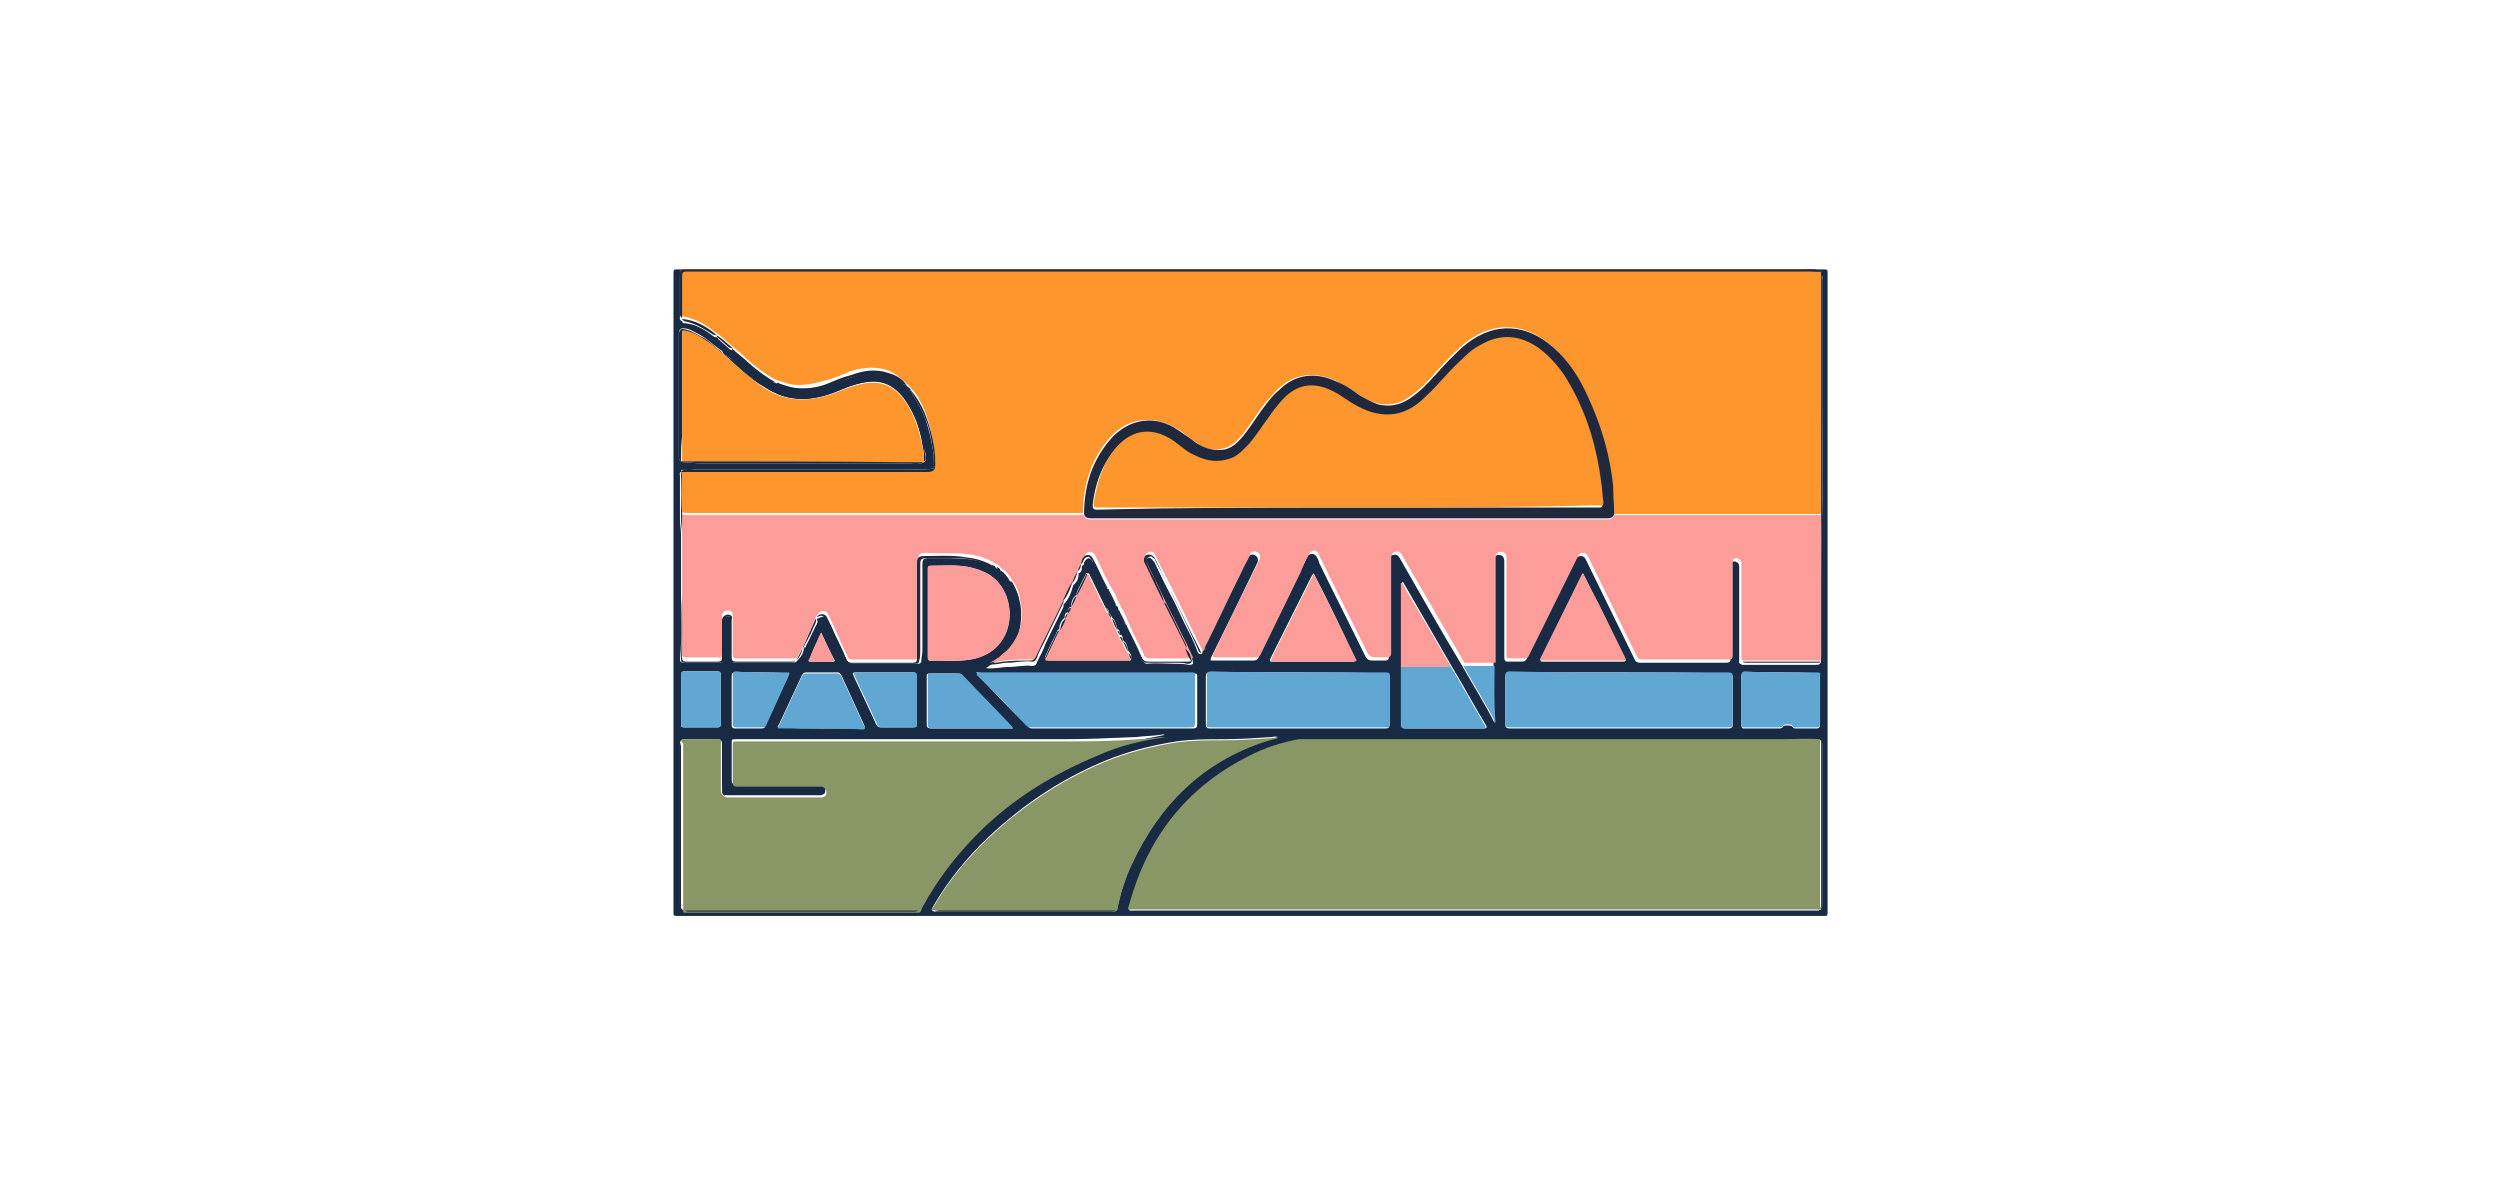 <?xml version="1.0" encoding="utf-8"?>
<!-- Generator: Adobe Illustrator 24.0.2, SVG Export Plug-In . SVG Version: 6.00 Build 0)  -->
<svg version="1.1" xmlns="http://www.w3.org/2000/svg" xmlns:xlink="http://www.w3.org/1999/xlink" x="0px" y="0px"
	 viewBox="0 0 232 110" style="enable-background:new 0 0 232 110;" xml:space="preserve">
<style type="text/css">
	.st0{display:none;}
	.st1{fill:#101820;}
	.st2{fill:#F18A00;}
	.st3{fill-rule:evenodd;clip-rule:evenodd;fill:#ED7426;}
	.st4{fill:#58595F;}
	.st5{fill:#7E731D;}
	.st6{fill:#EA5E92;}
	.st7{fill:#386FB4;}
	.st8{fill:#2AA737;}
	.st9{fill:#270089;}
	.st10{fill:#239432;}
	.st11{fill:#F96629;}
	.st12{fill:none;}
	.st13{fill:#192A44;}
	.st14{fill:#FE962E;}
	.st15{fill:#FC9D9A;}
	.st16{fill:#899767;}
	.st17{fill:#61A7D3;}
	.st18{fill:#1F283D;}
	.st19{fill:#7793C9;}
	.st20{fill:#FFFFFF;}
	.st21{fill:#FFBC00;}
	.st22{fill:#FF0000;}
	.st23{fill:#8CC63F;}
	.st24{fill:#004E75;}
	.st25{fill:#3C94CE;}
	.st26{fill:url(#SVGID_1_);}
	.st27{fill:url(#SVGID_2_);}
	.st28{fill:url(#SVGID_3_);}
	.st29{fill:url(#SVGID_4_);}
	.st30{fill:url(#SVGID_5_);}
	.st31{fill:#C69C6D;}
	.st32{fill:#234141;}
	.st33{fill:#C1AB71;}
	.st34{fill:#56524F;}
	.st35{fill:#6E6D6D;}
	.st36{fill:#53C0E9;}
	.st37{fill:#E5017D;}
	.st38{fill:#FEEA53;}
	.st39{fill:#61B34C;}
	.st40{fill:#8460A6;}
	.st41{fill:#BDB700;}
	.st42{fill:#0077A4;}
	.st43{fill:#42495C;}
	.st44{fill:#C9AA7D;}
	.st45{fill:#201F20;}
	.st46{fill:#4E7F7F;}
	.st47{fill:#A2C00E;}
	.st48{fill:#583E59;}
	.st49{fill:#A2C00E;stroke:#A2C00E;stroke-width:0.288;stroke-miterlimit:22.199;}
	.st50{fill:#A2C00E;stroke:#A2C00E;stroke-width:0.308;stroke-miterlimit:22.199;}
	.st51{fill:#5AB7C6;}
	.st52{fill:#F5B63E;}
	.st53{fill:#9B999E;}
	.st54{fill:#610C15;}
	.st55{clip-path:url(#SVGID_7_);}
	.st56{fill:#A12C38;}
	.st57{fill:#F02F47;}
	.st58{display:none;fill:#F9D4A8;}
	.st59{display:none;fill:#EB802D;}
	.st60{display:none;fill:#E66113;}
	.st61{opacity:0.26;fill:#D14E26;}
	.st62{fill:#FF686E;}
	.st63{display:none;fill:#C72633;}
	.st64{display:inline;fill:#005F48;}
	.st65{display:inline;fill:#004633;}
	.st66{display:inline;fill:#FBEBEC;}
	.st67{display:inline;fill:#FDF7F2;}
	.st68{display:inline;fill:#550C06;}
	.st69{display:inline;opacity:0.4;fill:#532910;}
	.st70{display:inline;}
	.st71{fill:#EBC6B2;}
	.st72{fill:#B89889;}
	.st73{opacity:0.32;fill:#66473B;}
	.st74{fill:#A1877E;}
	.st75{fill:#005F48;}
	.st76{fill:#FDF7F2;}
	.st77{display:inline;fill:#9B999E;}
	.st78{display:inline;fill:#AFAEB4;}
	.st79{display:inline;fill:#727276;}
	.st80{display:inline;fill:#88868B;}
	.st81{display:none;fill:#E24334;}
	.st82{fill:#A4C766;}
	.st83{fill:#965C2D;}
	.st84{fill:#5AA12A;}
	.st85{fill:#6AAF26;}
	.st86{fill:#7AB428;}
	.st87{fill:#4A8A2C;}
	.st88{fill:#1F140F;}
	.st89{fill:#124494;stroke:#FFFFFF;stroke-width:0.479;stroke-miterlimit:10;}
	.st90{fill:#00358D;stroke:#FFFFFF;stroke-width:0.479;stroke-miterlimit:10;}
	.st91{fill:#001880;stroke:#FFFFFF;stroke-width:0.192;stroke-miterlimit:10;}
	.st92{fill:#1E6845;}
	.st93{fill:#FEFEFD;}
	.st94{fill:#C59F4E;}
	.st95{fill:#48B14A;}
	.st96{fill:#3763AA;}
</style>
<g id="Capa_1" class="st0">
</g>
<g id="Capa_3">
</g>
<g id="Capa_2">
	<g>
		<g>
			<path class="st13" d="M116,25c17.8,0,35.5,0,53.3,0c0.3,0,0.3,0.1,0.3,0.3c0,19.8,0,39.6,0,59.4c0,0.3-0.1,0.3-0.3,0.3
				c-35.5,0-71,0-106.5,0c-0.3,0-0.3-0.1-0.3-0.3c0-19.8,0-39.6,0-59.4c0-0.3,0.1-0.3,0.3-0.3C80.5,25,98.2,25,116,25z M84.1,35.7
				L84.1,35.7C84.1,35.7,84.1,35.8,84.1,35.7L84.1,35.7c0.1,0.4,0.3,0.5,0.5,0.6l0,0c0,0.2,0.1,0.3,0.2,0.5c0.4,0.6,0.7,1.2,1,1.9
				c0.4,1,0.6,2.1,0.8,3.2c0.1,0.5,0,0.9,0.1,1.4c0,0.1,0,0.2-0.1,0.2c-0.2-0.1-0.4,0.2-0.6,0.1c-0.6-0.1-1.1,0-1.6,0
				c-6.4,0-12.8,0-19.2,0c-0.2,0-0.4,0-0.7,0c-0.4,0-0.9-0.1-1.3,0.2c0,0,0,0,0,0c-0.2,0.1-0.1,0.2-0.1,0.4c0,0.7,0,1.4,0,2.1
				c0,0.6,0,1.3,0,1.9c0,0.5,0.1,0.9,0.1,1.4c0,1.9,0,3.8,0,5.7c0,2,0.1,3.9-0.1,5.9c0,0.2,0.1,0.3,0.3,0.3c0.3,0,0.5,0,0.8,0
				c0.8,0,1.7,0,2.5,0c0.2,0,0.4,0,0.4-0.2c0-0.2,0-0.5,0-0.7c0-1,0-2,0-3c0-0.3,0.1-0.4,0.4-0.4c0.1,0,0.2,0,0.3,0c0,0,0,0,0,0
				c-0.1,0-0.1,0.1-0.1,0.2c0.1,1,0,1.9,0.1,2.9c0,0.2,0,0.5,0,0.7c0.1,0.5,0.1,0.5,0.6,0.5c1.7,0,3.4,0,5.1,0c0.1,0,0.3,0,0.4-0.1
				c0,0,0,0,0.1-0.1c0.3-0.3,0.6-0.7,0.6-1.2l0,0c0.2,0,0.2-0.1,0.2-0.2c0.3-0.5,0.5-1,0.8-1.6c0.1-0.3,0.4-0.5,0.2-0.8
				c0,0,0-0.1,0.1-0.1c0.6-0.3,0.7-0.2,1,0.3c0.2,0.3,0.3,0.7,0.5,1.1c0.4,0.7,0.8,1.5,1.1,2.3c0.1,0.3,0.3,0.5,0.7,0.5c2,0,4,0,6,0
				c0.2,0,0.3-0.1,0.3-0.3c0-0.3,0.1-0.6,0.1-0.9c0-2.7,0-5.4,0-8c0-0.5,0.1-0.6,0.6-0.6c0.6,0,1.3,0,1.9,0c1.3,0,2.6,0.1,3.8,0.6
				c0.1,0.1,0.3,0.1,0.4,0.1l0,0c0.1,0.3,0.3,0.3,0.5,0.3l0,0c0,0.2,0.2,0.3,0.3,0.3l0,0c0.2,0.4,0.5,0.8,0.9,1l0,0
				c0,0.2,0.1,0.4,0.2,0.6c0.2,0.3,0.3,0.6,0.4,1c0.2,0.7,0.2,1.5,0.1,2.3c-0.1,0.7-0.3,1.5-0.8,2.1c-0.2,0.3-0.6,0.6-0.7,0.9l0,0
				c-0.6,0.2-1.1,0.6-1.7,1c0.7,0.1,1.4-0.1,2-0.1c0.8,0,1.5-0.2,2.3-0.1c0.2,0,0.4-0.1,0.4-0.3c0.3-0.6,0.6-1.1,0.8-1.7
				c0.5-1.1,1.1-2.2,1.6-3.3c0.1-0.1,0.1-0.3,0.1-0.4l0,0c0.5-0.5,0.7-1.1,0.9-1.8l0,0c0.4-0.3,0.5-0.7,0.5-1.1l0,0
				c0.3-0.1,0.3-0.4,0.3-0.7l0,0c0.2,0,0.2-0.2,0.2-0.3c0.1-0.2,0.2-0.3,0.4-0.4c0.2,0,0.3,0.2,0.4,0.3c0,0,0,0.1,0.1,0.1
				c0.4,0.7,0.7,1.4,1.1,2.2c0.1,0.1,0.1,0.3,0.3,0.3l0,0c0,0.5,0.3,0.8,0.5,1.2c0.1,0.2,0.1,0.3,0.3,0.4l0,0c0,0.2,0,0.3,0.2,0.4
				l0,0c0.1,0.6,0.3,1,0.7,1.4l0,0c0,0.1,0,0.2,0.1,0.3c0.4,0.9,0.8,1.7,1.2,2.6c0.1,0.2,0.2,0.3,0.2,0.4c0.1,0.1,0.2,0.2,0.3,0.2
				c0.9-0.1,1.8,0,2.7,0c0.4,0,0.8,0,1.2,0.1c0.2,0,0.5,0,0.4-0.3c-0.1-0.4-0.2-0.8-0.6-1.1l0,0c0-0.2,0-0.3-0.1-0.5
				c-0.5-1-1-2.1-1.5-3.1c-0.1-0.2-0.1-0.6-0.5-0.7l0,0c-0.1-0.8-0.6-1.4-0.9-2.1c-0.2-0.5-0.5-1.1-0.8-1.6c-0.1-0.2,0-0.4,0.2-0.5
				c0.2-0.1,0.3,0,0.4,0.1c0.1,0.1,0.1,0.2,0.2,0.2c0.6,1.3,1.2,2.5,1.9,3.8c0.3,0.6,0.6,1.3,0.9,1.9c0.4,0.8,0.9,1.7,1.2,2.6
				c0.1,0.2,0.1,0.3,0.3,0.3c0.2,0,0.2-0.2,0.2-0.3c1.2-2.4,2.3-4.8,3.5-7.2c0.2-0.5,0.4-0.9,0.7-1.4c0.1-0.3,0.4-0.4,0.6-0.3
				c0.3,0.1,0.4,0.4,0.3,0.7c0,0.1-0.1,0.1-0.1,0.2c-1.4,2.9-2.8,5.8-4.2,8.6c-0.1,0.3-0.1,0.3,0.2,0.3c1.2,0,2.5,0,3.7,0
				c0.3,0,0.4-0.1,0.5-0.3c1.2-2.5,2.5-5.1,3.7-7.6c0.3-0.6,0.5-1.1,0.8-1.7c0.2-0.4,0.7-0.4,0.9,0c0.1,0.2,0.2,0.3,0.2,0.5
				c1.4,2.9,2.9,5.8,4.3,8.7c0.2,0.3,0.3,0.4,0.7,0.4c0.4,0,0.7,0,1.1,0c0.3,0,0.4-0.1,0.4-0.4c0-2.9,0-5.9,0-8.8
				c0-0.3,0.1-0.6,0.4-0.6c0.3-0.1,0.5,0.1,0.6,0.3c1.9,3.3,3.8,6.7,5.8,10c1,1.8,2.1,3.5,3,5.3c-0.1-1.8,0-3.6-0.1-5.3
				c0-2.2,0-4.4,0-6.5c0-1.1,0-2.1,0-3.2c0-0.4,0.2-0.6,0.5-0.6c0.3,0,0.5,0.2,0.5,0.6c0,0.1,0,0.2,0,0.2c0,2.9,0,5.8,0,8.7
				c0,0.3,0.1,0.4,0.3,0.4c0.4,0,0.8,0,1.3,0c0.3,0,0.4-0.1,0.5-0.3c1.5-3,3-6.1,4.5-9.1c0.1-0.2,0.2-0.4,0.5-0.4
				c0.3,0,0.4,0.2,0.5,0.4c1.5,3.1,3,6.1,4.5,9.2c0.1,0.2,0.2,0.3,0.5,0.3c2.7,0,5.3,0,8,0c0.3,0,0.4-0.1,0.4-0.4c0-2.8,0-5.5,0-8.3
				c0-0.1,0-0.3,0-0.4c0.1-0.3,0.4-0.4,0.6-0.2c0.2,0.1,0.2,0.3,0.2,0.5c0,2.8,0,5.7,0,8.5c0,0.1-0.1,0.3,0.1,0.4
				c0.1,0.1,0.2,0.1,0.4,0.1c2.2,0,4.4,0,6.6,0c0.1,0,0.3,0,0.4-0.1c0,0,0,0,0,0c0.1-0.1,0.1-0.3,0.1-0.4c0-4.7,0-9.4,0.1-14
				c0.1-3.2,0-6.3,0-9.5c0-3.9,0-7.8,0-11.7c0-0.2,0.1-0.4-0.1-0.5c0,0,0,0,0,0c-0.1-0.2-0.4-0.2-0.6-0.2c-34.9,0-69.8,0-104.7,0
				c-0.6,0-0.6,0-0.6,0.6c0,0.1,0,0.2,0,0.3c0,1.1,0,2.1,0,3.2c0,0.1-0.1,0.3,0.2,0.4l0,0c0,0.2,0.2,0.2,0.3,0.2
				c1,0.1,1.8,0.6,2.6,1.2c0.1,0.1,0.2,0.1,0.4,0.1l0,0c0,0.1,0,0.2,0.1,0.2c0.3,0.3,0.7,0.6,1,0.9c0.1,0.1,0.2,0.1,0.4,0.1l0,0
				c0,0.2,0.1,0.3,0.2,0.3c1,0.8,1.9,1.7,3,2.4c0.3,0.2,0.6,0.4,1,0.4l0,0c0,0.2,0.1,0.2,0.2,0.2c0.6,0.2,1.1,0.4,1.8,0.4
				c1.3,0,2.5-0.3,3.7-0.8c0.8-0.3,1.7-0.7,2.6-0.8c0.8-0.1,1.3,0,2.1,0.5c0,0,0.1,0,0.2,0c0.4-0.1,0.6,0.1,0.8,0.3
				C83.6,35.6,83.8,35.7,84.1,35.7L84.1,35.7C84,35.7,84,35.7,84.1,35.7z M102.9,56.9c0-0.2,0-0.4-0.3-0.5l0,0c0-0.1,0-0.2-0.1-0.4
				c-0.4-0.8-0.8-1.7-1.2-2.5c-0.1-0.1-0.1-0.2-0.3-0.3c0,0-0.1,0-0.1,0c-0.2-0.1-0.1,0.1-0.2,0.2c-0.2,0.4-0.4,0.8-0.6,1.2
				c-0.1,0.2-0.2,0.4-0.2,0.6l0,0c-0.4,0.3-0.5,0.7-0.5,1.1l0,0c-0.3,0.1-0.3,0.3-0.3,0.5l0,0c-0.3,0.1-0.3,0.3-0.3,0.5l0,0
				c-0.3,0.3-0.5,0.6-0.5,1.1l0,0c-0.1,0-0.2,0.1-0.2,0.2c-0.2,0.4-0.3,0.7-0.5,1c-0.2,0.4-0.4,0.9-0.6,1.3c0,0.1-0.1,0.2,0,0.3l0,0
				l0,0c0.2,0.1,0.3,0.1,0.5,0.1c2.4,0,4.8,0,7.2,0c0.1,0,0.2,0,0.3-0.1c0,0,0-0.1,0-0.1c0-0.3-0.1-0.5-0.3-0.7c0,0,0,0,0,0
				c-0.1-0.4-0.1-0.7-0.5-1l0,0c0-0.2,0-0.5-0.3-0.5l0,0c0,0,0-0.1,0-0.1c0,0,0,0,0,0c0-0.2,0-0.4-0.2-0.4l0,0
				c-0.1-0.4-0.2-0.8-0.5-1.1l0,0C103.1,57.2,103.1,57,102.9,56.9L102.9,56.9z M67.2,32.9c-0.1-0.1-0.1-0.3-0.3-0.4
				c-0.6-0.4-1.2-1-1.9-1.4c-0.4-0.2-0.8-0.5-1.3-0.6c-0.5-0.1-0.7,0-0.7,0.5c0,2.4,0,4.7,0,7.1c0,1.4,0,2.8,0,4.2
				c0,0.2,0,0.4,0.2,0.5c0.1,0.1,0.2,0.1,0.3,0.1c0.5,0,1,0.1,1.5,0.1c6.5,0,13,0,19.4,0c0.3,0,0.6-0.1,0.9,0c0.1,0,0.3,0,0.4-0.1
				c0.2-0.1,0.2-0.2,0.2-0.3c0-0.3,0-0.6-0.1-0.8c-0.2-0.9-0.4-1.8-0.7-2.7c-0.5-1.3-1.1-2.4-2.3-3.2c-0.6-0.4-1.3-0.6-2-0.5
				c-1,0.1-1.9,0.4-2.8,0.8c-0.9,0.4-1.9,0.7-2.9,0.8c-0.7,0.1-1.3,0-1.9-0.1c-1-0.2-1.8-0.7-2.7-1.3c-0.8-0.5-1.5-1.1-2.1-1.7
				C68,33.4,67.7,33.1,67.2,32.9z M130.1,61.8c0,1.8,0,3.6,0,5.5c0,0.2,0.1,0.3,0.3,0.3c2.4,0,4.9,0,7.3,0c0.3,0,0.3-0.1,0.2-0.3
				c-1.1-1.8-2.1-3.7-3.2-5.5c-1.5-2.6-3-5.2-4.5-7.8c0,0,0,0-0.1,0C130.1,56.6,130.1,59.2,130.1,61.8z M86.5,84.5
				c0.1,0.1,0.3,0.1,0.4,0.1c5.4,0,10.8,0,16.2,0c0.1,0,0.3,0,0.4-0.1c0.2,0,0.2-0.1,0.2-0.3c0.3-1.4,0.7-2.7,1.3-4
				c2.6-5.6,6.6-9.6,12.5-11.5c0.4-0.1,0.7-0.2,1.1-0.3c-0.3-0.1-0.5,0-0.6,0c-1.5,0.1-3,0.2-4.5,0.2c-1.4,0-2.9,0-4.3,0.2
				c-2,0.3-4,0.8-5.9,1.5c-4.4,1.7-8.2,4.2-11.6,7.4c-2,1.9-3.7,4-5.1,6.4C86.6,84.2,86.4,84.3,86.5,84.5z M85.2,84.5
				c0.2-0.1,0.2-0.3,0.3-0.5c1.4-2.5,3.1-4.8,5.2-6.9c3.2-3.2,7-5.5,11.1-7.2c2-0.8,4.1-1.3,6.3-1.7c-0.2-0.1-0.3,0-0.5,0
				c-0.7,0.1-1.4,0.1-2.2,0.2c-2.3,0.1-4.6,0.2-6.9,0.2c-3.8,0-7.7,0-11.5,0c-6.2,0-12.5,0-18.7,0c-0.4,0-0.4,0-0.4,0.4
				c0,1.1,0,2.3,0,3.4c0,0.3,0.1,0.4,0.4,0.4c2.5,0,5,0,7.5,0c0.1,0,0.3,0,0.4,0c0.3,0,0.4,0.2,0.4,0.5c0,0.3-0.1,0.4-0.4,0.5
				c-0.1,0-0.2,0-0.4,0c-2.8,0-5.5,0-8.3,0c-0.1,0-0.3,0-0.4-0.1C67,73.5,67,73,67,72.6c0-1.2,0-2.3,0-3.5c0-0.1,0-0.3-0.1-0.4
				c-0.1-0.1-0.2-0.1-0.3-0.1c-1,0-2.1,0-3.1,0c-0.1,0-0.2,0-0.3,0.1c-0.1,0.1-0.1,0.3-0.1,0.4c0,4.9,0,9.9,0,14.8
				c0,0.1,0,0.3,0.1,0.4c0,0,0.1,0,0.1,0.1c0.1,0.1,0.3,0.1,0.4,0.1c7,0,14,0,21,0C84.9,84.5,85.1,84.5,85.2,84.5z M169,84.3
				c0.1-0.1,0.1-0.3,0.1-0.4c0-4.9,0-9.9,0-14.8c0-0.1,0-0.3-0.1-0.4c-1.2-0.1-2.4,0-3.7,0c-1.6,0-3.1,0-4.7,0
				c-13.2,0-26.4,0-39.5,0c-0.2,0-0.4,0-0.5,0c-1.7,0.3-3.3,0.8-4.7,1.6c-5.7,2.9-9.3,7.6-11,13.7c-0.2,0.6-0.2,0.5,0.4,0.5
				c20.6,0,41.2,0,61.9,0c0.5,0,1.1,0,1.6,0C168.8,84.4,169,84.5,169,84.3z M150.3,62.4c-3.4,0-6.8,0-10.2,0c-0.3,0-0.4,0.1-0.4,0.4
				c0,1.5,0,3,0,4.4c0,0.3,0.1,0.4,0.4,0.4c6.8,0,13.5,0,20.3,0c0.3,0,0.4-0.1,0.4-0.4c0-1.4,0-2.9,0-4.3c0-0.3-0.1-0.4-0.4-0.4
				C157,62.4,153.7,62.4,150.3,62.4z M90.6,62.4c0.1,0.1,0.2,0.2,0.2,0.3c1.5,1.6,3,3.2,4.6,4.7c0.1,0.2,0.3,0.2,0.5,0.2
				c4.9,0,9.9,0,14.8,0c0.3,0,0.4-0.1,0.4-0.4c0-1.4,0-2.9,0-4.3c0-0.4,0-0.4-0.4-0.4c-6.5,0-13,0-19.5,0
				C90.9,62.4,90.8,62.4,90.6,62.4z M120.5,62.4c-2.7,0-5.5,0-8.2,0c-0.3,0-0.4,0.1-0.4,0.4c0,1.5,0,3,0,4.4c0,0.3,0.1,0.4,0.3,0.4
				c5.5,0,10.9,0,16.4,0c0.3,0,0.3-0.1,0.3-0.3c0-1.5,0-3,0-4.4c0-0.3-0.1-0.4-0.4-0.4C126,62.4,123.2,62.4,120.5,62.4z M86.1,56.9
				c0,0.3,0,0.6,0,0.9c0,1.1,0,2.2,0,3.2c0,0.1,0,0.3,0.2,0.3c1.3,0,2.5,0.1,3.8-0.1c3.6-0.7,4.2-4.2,3.1-6.3
				c-0.7-1.4-1.9-2-3.4-2.3c-1.1-0.2-2.2-0.1-3.4-0.1c-0.3,0-0.3,0.1-0.3,0.3C86.1,54.2,86.1,55.6,86.1,56.9z M165.3,62.4
				c-1.1,0-2.2,0-3.3,0c-0.3,0-0.4,0.1-0.4,0.4c0,1.5,0,3,0,4.5c0,0.3,0.1,0.3,0.3,0.3c1.1,0,2.2,0,3.2,0c0.1,0,0.3,0,0.4-0.2
				c0-0.1,0.7-0.1,0.8,0c0.1,0.2,0.2,0.2,0.4,0.2c0.6,0,1.3,0,1.9,0c0.2,0,0.3-0.1,0.3-0.3c0-1.5,0-3,0-4.5c0-0.3-0.1-0.3-0.3-0.3
				C167.6,62.4,166.4,62.4,165.3,62.4z M121.9,53.2c0,0.1-0.1,0.1-0.1,0.1c-1.3,2.6-2.6,5.2-3.9,7.8c-0.1,0.3-0.1,0.3,0.2,0.3
				c2.5,0,4.9,0,7.4,0c0.1,0,0.2,0,0.3-0.1C124.6,58.6,123.3,55.9,121.9,53.2z M146.9,53.2c-0.1,0.1-0.1,0.2-0.1,0.2
				c-1.3,2.6-2.5,5.1-3.8,7.7c-0.1,0.3,0,0.3,0.2,0.3c2.5,0,5,0,7.4,0c0.3,0,0.3-0.1,0.2-0.3c-0.8-1.6-1.6-3.3-2.4-4.9
				C147.9,55.2,147.4,54.2,146.9,53.2z M76.2,67.6C76.2,67.6,76.2,67.6,76.2,67.6c1.3,0,2.5,0,3.8,0c0.2,0,0.3-0.1,0.2-0.3
				c-0.7-1.5-1.4-3.1-2.1-4.6c-0.1-0.2-0.2-0.3-0.4-0.3c-1,0-1.9,0-2.9,0c-0.2,0-0.3,0.1-0.4,0.3c-0.7,1.5-1.4,3-2.1,4.5
				c-0.2,0.3-0.2,0.3,0.2,0.3C73.7,67.6,75,67.6,76.2,67.6z M94,67.6c-0.1-0.1-0.1-0.2-0.2-0.2c-1.5-1.6-3.1-3.2-4.6-4.8
				c-0.1-0.1-0.2-0.1-0.4-0.1c-0.8,0-1.7,0-2.5,0c-0.3,0-0.3,0.1-0.3,0.3c0,1.5,0,2.9,0,4.4c0,0.3,0.1,0.4,0.4,0.4
				c2.4,0,4.8,0,7.1,0C93.7,67.6,93.9,67.6,94,67.6z M82.1,62.4c-0.9,0-1.8,0-2.7,0c-0.3,0-0.3,0.1-0.2,0.3c0.7,1.5,1.4,3,2.1,4.5
				c0.1,0.2,0.2,0.3,0.4,0.3c1,0,2,0,3,0c0.3,0,0.4-0.1,0.3-0.3c0-1.5,0-3,0-4.5c0-0.3-0.1-0.3-0.3-0.3C83.9,62.4,83,62.4,82.1,62.4
				z M70.6,62.4c-0.8,0-1.6,0-2.4,0c-0.2,0-0.3,0.1-0.3,0.3c0,1.5,0,3.1,0,4.6c0,0.2,0.1,0.3,0.3,0.3c0.8,0,1.7,0,2.5,0
				c0.2,0,0.3-0.1,0.3-0.2c0.7-1.5,1.4-3.1,2.1-4.6c0.1-0.3,0.1-0.3-0.2-0.3C72.2,62.4,71.4,62.4,70.6,62.4z M63.2,64.9
				c0,0.8,0,1.5,0,2.3c0,0.2,0,0.3,0.3,0.3c1,0,2.1,0,3.1,0c0.2,0,0.3-0.1,0.3-0.3c0-1.5,0-3.1,0-4.6c0-0.2-0.1-0.3-0.3-0.3
				c-1,0-2.1,0-3.1,0c-0.2,0-0.3,0.1-0.3,0.3C63.2,63.4,63.2,64.2,63.2,64.9z M76.2,58.7c-0.4,0.9-0.8,1.7-1.1,2.5
				c-0.1,0.1-0.1,0.2,0.1,0.2c0.7,0,1.4,0,2.1,0c0.2,0,0.2-0.1,0.1-0.2C77,60.4,76.6,59.6,76.2,58.7z"/>
			<path class="st14" d="M169,25.2C169,25.3,169,25.3,169,25.2c0,0.1,0,0.2,0,0.3c0,7.2,0,14.4,0,21.6c0,0.2,0,0.4,0,0.6
				c-0.1,0-0.1,0-0.2,0c-6.2,0-12.4,0-18.6,0c-0.1,0-0.3,0-0.4,0c0-0.9-0.1-1.8-0.2-2.7c-0.3-2.8-1.1-5.6-2.3-8.2
				c-0.8-1.8-1.9-3.4-3.3-4.7c-2.4-2.1-5.3-2.4-8-0.3c-1.1,0.9-2,1.9-2.9,2.9c-0.7,0.8-1.5,1.6-2.4,2.2c-0.9,0.6-1.9,0.8-3,0.5
				c-0.6-0.2-1.1-0.4-1.6-0.8c-0.7-0.4-1.4-0.9-2.2-1.3c-1.9-0.8-3.7-0.7-5.3,0.8c-0.4,0.4-0.8,0.9-1.2,1.3c-0.7,0.9-1.3,1.9-2,2.8
				c-0.5,0.6-1,1.2-1.8,1.4c-1,0.3-1.9,0-2.7-0.6c-0.6-0.4-1.1-0.9-1.7-1.2c-2-1.3-4.4-1.1-6.1,0.7c-1.8,2-2.6,4.4-2.6,7.1
				c-0.1,0-0.3,0-0.4,0c-12.1,0-24.2,0-36.4,0c-0.2,0-0.3,0-0.5-0.1c0-1.3,0-2.6,0-3.9c0,0,0,0,0,0c0.2,0,0.4,0,0.6,0
				c7.4,0,14.8,0,22.2,0c0.6,0,0.8-0.1,0.8-0.8c-0.1-1.6-0.4-3.2-1-4.7c-0.3-0.7-0.6-1.4-1.2-2c0,0,0,0,0,0
				c-0.1-0.2-0.3-0.4-0.5-0.5c0,0,0,0,0,0c0,0,0-0.1-0.1-0.1c0,0,0,0,0,0c0,0,0-0.1-0.1-0.1c0,0,0,0,0,0c-0.5-0.5-1.1-0.9-1.7-1.1
				c-1.1-0.3-2.3-0.2-3.4,0.2c-0.7,0.3-1.4,0.6-2.2,0.8c-1,0.3-2,0.5-3,0.4c-0.6-0.1-1.1-0.3-1.7-0.5c0,0,0,0,0,0
				c-0.9-0.5-1.7-1.1-2.5-1.8c-0.5-0.5-1.1-1-1.6-1.4c0,0,0,0,0,0c-0.5-0.4-0.9-0.9-1.5-1.2c0,0,0,0,0,0c-0.9-0.8-2-1.3-3.2-1.5
				c0,0,0,0,0,0c0-1.3,0-2.6,0-3.9c0-0.4,0.1-0.4,0.4-0.4c34.6,0,69.2,0,103.8,0C168,25.2,168.5,25.2,169,25.2z"/>
			<path class="st15" d="M63.3,47.7c0.1,0.1,0.3,0.1,0.5,0.1c12.1,0,24.2,0,36.4,0c0.1,0,0.3,0,0.4,0c0.1,0.4,0.4,0.4,0.7,0.4
				c15.8,0,31.6,0,47.4,0c0.2,0,0.4,0,0.5,0c0.3,0,0.5-0.1,0.6-0.4c0.1,0,0.3,0,0.4,0c6.2,0,12.4,0,18.6,0c0.1,0,0.1,0,0.2,0
				c0,0.1,0,0.3,0,0.4c0,3,0,6.1,0,9.1c0,1.3,0,2.6,0,4c0,0,0,0,0,0c-1.6,0-3.3,0-4.9,0c-0.8,0-1.6,0-2.4,0
				c-0.1-0.1-0.1-0.3-0.1-0.4c0-2.8,0-5.7,0-8.5c0-0.2,0-0.4-0.2-0.5c-0.2-0.2-0.6-0.1-0.6,0.2c0,0.1,0,0.3,0,0.4c0,2.8,0,5.5,0,8.3
				c0,0.3-0.1,0.4-0.4,0.4c-2.7,0-5.3,0-8,0c-0.2,0-0.4-0.1-0.5-0.3c-1.5-3.1-3-6.1-4.5-9.2c-0.1-0.2-0.2-0.4-0.5-0.4
				c-0.3,0-0.4,0.2-0.5,0.4c-1.5,3-3,6.1-4.5,9.1c-0.1,0.2-0.2,0.3-0.5,0.3c-0.4,0-0.8,0-1.3,0c-0.3,0-0.3-0.1-0.3-0.4
				c0-2.9,0-5.8,0-8.7c0-0.1,0-0.2,0-0.2c0-0.4-0.2-0.6-0.5-0.6c-0.3,0-0.5,0.2-0.5,0.6c0,1.1,0,2.1,0,3.2c0,2.2,0,4.4,0,6.5
				c-0.1,0-0.3,0-0.4,0c-0.8,0-1.7,0-2.5,0c-1.9-3.3-3.9-6.7-5.8-10c-0.1-0.2-0.3-0.4-0.6-0.3c-0.3,0.1-0.4,0.3-0.4,0.6
				c0,2.9,0,5.9,0,8.8c0,0.3-0.1,0.4-0.4,0.4c-0.4,0-0.7,0-1.1,0c-0.3,0-0.5-0.1-0.7-0.4c-1.4-2.9-2.9-5.8-4.3-8.7
				c-0.1-0.2-0.2-0.3-0.2-0.5c-0.2-0.4-0.7-0.4-0.9,0c-0.3,0.5-0.6,1.1-0.8,1.7c-1.2,2.5-2.5,5.1-3.7,7.6c-0.1,0.2-0.2,0.3-0.5,0.3
				c-1.2,0-2.5,0-3.7,0c-0.3,0-0.3-0.1-0.2-0.3c1.4-2.9,2.8-5.8,4.2-8.6c0-0.1,0.1-0.1,0.1-0.2c0.1-0.3,0-0.6-0.3-0.7
				c-0.3-0.1-0.5,0-0.6,0.3c-0.2,0.5-0.5,0.9-0.7,1.4c-1.2,2.4-2.3,4.8-3.5,7.2c0,0.1,0,0.3-0.2,0.3c0-0.1,0-0.1-0.1-0.2
				c-1.2-2.4-2.3-4.8-3.5-7.1c-0.3-0.5-0.5-1-0.8-1.6c-0.1-0.3-0.4-0.4-0.7-0.2c-0.2,0.1-0.3,0.4-0.2,0.7c0.1,0.2,0.2,0.4,0.3,0.6
				c0.5,1,1,2,1.5,3.1l0,0c0.7,1.4,1.4,2.8,2.1,4.2c0,0,0,0,0,0c0.1,0.3,0.3,0.6,0.4,0.9c0.2,0.3,0.1,0.3-0.2,0.3
				c-1.2,0-2.4,0-3.6,0c-0.4,0-0.6-0.1-0.7-0.5c-0.5-1-1-1.9-1.4-2.9c0,0,0,0,0,0c-0.2-0.5-0.4-1-0.7-1.4l0,0c0-0.1-0.1-0.3-0.2-0.4
				l0,0c-0.2-0.6-0.5-1.1-0.8-1.6l0,0c-0.5-0.9-0.9-1.9-1.4-2.8c-0.2-0.4-0.7-0.4-0.9,0c-0.1,0.2-0.2,0.3-0.2,0.5c0,0,0,0,0,0
				c-0.1,0.2-0.3,0.4-0.3,0.7l0,0c-0.2,0.3-0.4,0.7-0.5,1.1l0,0c-0.3,0.6-0.6,1.2-0.9,1.8l0,0c0,0.1-0.1,0.1-0.1,0.2
				c-0.8,1.7-1.7,3.4-2.5,5.1c-0.1,0.2-0.2,0.3-0.5,0.3c-0.8,0-1.7,0-2.5,0.1c-0.4,0.1-0.9,0.1-1.4,0.2c0.5-0.3,1-0.5,1.3-0.9
				c0,0,0,0,0,0c0.3-0.2,0.6-0.5,0.8-0.8c0.9-1.2,1.1-2.6,0.8-4c-0.1-0.7-0.3-1.4-0.8-2c0,0,0,0,0,0c-0.2-0.4-0.5-0.8-0.9-1l0,0
				c-0.1-0.1-0.2-0.2-0.3-0.3l0,0c-0.1-0.1-0.3-0.2-0.5-0.3l0,0c-0.8-0.5-1.7-0.7-2.6-0.8c-1.2-0.1-2.4,0-3.6-0.1
				c-0.7,0-0.8,0.1-0.8,0.8c0,2.9,0,5.8,0,8.7c0,0.3-0.1,0.4-0.4,0.4c-1.9,0-3.8,0-5.7,0c-0.3,0-0.4-0.1-0.5-0.4
				c-0.6-1.2-1.1-2.5-1.7-3.7c-0.1-0.2-0.2-0.4-0.5-0.4c-0.2,0-0.4,0.1-0.5,0.3c0,0,0,0.1-0.1,0.1c-0.4,0.9-0.8,1.8-1.2,2.7
				c0,0,0,0,0,0c-0.2,0.4-0.4,0.8-0.6,1.2c0,0,0,0-0.1,0.1c-1.8,0-3.7,0-5.5,0c-0.3,0-0.4-0.1-0.4-0.4c0-1.1,0-2.3,0-3.4
				c0-0.2,0-0.3-0.1-0.5c0,0,0,0,0,0c-0.2-0.2-0.4-0.2-0.6-0.1c-0.2,0.1-0.3,0.3-0.3,0.5c0,1.2,0,2.3,0,3.5c0,0.3-0.1,0.4-0.4,0.3
				c-1,0-2,0-2.9,0c-0.3,0-0.4-0.1-0.4-0.4c0-4.2,0-8.4,0-12.6C63.2,48.2,63.2,47.9,63.3,47.7z"/>
			<path class="st16" d="M169,84.3c-0.1,0.2-0.2,0.1-0.3,0.1c-0.5,0-1.1,0-1.6,0c-20.6,0-41.2,0-61.9,0c-0.6,0-0.6,0.1-0.4-0.5
				c1.7-6.2,5.3-10.8,11-13.7c1.5-0.8,3.1-1.3,4.7-1.6c0.2,0,0.4,0,0.5,0c13.2,0,26.4,0,39.5,0c1.6,0,3.1,0,4.7,0
				c1.2,0,2.4-0.1,3.7,0c0,5.2,0,10.4,0,15.5C169,84.2,169,84.3,169,84.3z"/>
			<path class="st16" d="M63.2,68.7c0.1-0.1,0.2-0.1,0.3-0.1c1,0,2.1,0,3.1,0c0.1,0,0.2,0,0.3,0.1c0,1.6,0,3.1,0,4.7
				c0,0.2,0.1,0.4,0.3,0.5c0.1,0.1,0.3,0.1,0.4,0.1c2.8,0,5.5,0,8.3,0c0.1,0,0.2,0,0.4,0c0.3-0.1,0.4-0.2,0.4-0.5
				c0-0.3-0.2-0.4-0.4-0.5c-0.1,0-0.3,0-0.4,0c-2.5,0-5,0-7.5,0c-0.3,0-0.4-0.1-0.4-0.4c0-1.1,0-2.3,0-3.4c0-0.4,0-0.4,0.4-0.4
				c6.2,0,12.5,0,18.7,0c3.8,0,7.7,0,11.5,0c2.3,0,4.6,0,6.9-0.2c0.7,0,1.4-0.1,2.2-0.2c0.1,0,0.3,0,0.5,0c-2.2,0.3-4.3,0.8-6.3,1.7
				c-4.1,1.7-7.9,4-11.1,7.2c-2,2-3.8,4.3-5.2,6.9c-0.1,0.2-0.1,0.4-0.3,0.5c-0.1,0-0.2,0-0.3,0c-7,0-14.1,0-21.1,0
				c-0.1,0-0.3,0-0.4,0c0,0-0.1,0-0.1-0.1c0-5.2,0-10.4,0-15.6C63.2,68.8,63.2,68.7,63.2,68.7z"/>
			<path class="st16" d="M86.5,84.5c-0.1-0.1,0-0.2,0.1-0.3c1.4-2.4,3.1-4.5,5.1-6.4c3.4-3.2,7.2-5.7,11.6-7.4
				c1.9-0.7,3.9-1.2,5.9-1.5c1.4-0.2,2.9-0.2,4.3-0.2c1.5,0,3-0.1,4.5-0.2c0.2,0,0.4-0.1,0.6,0c-0.4,0.1-0.8,0.2-1.1,0.3
				c-5.9,1.9-9.9,5.9-12.5,11.5c-0.6,1.3-1,2.6-1.3,4c0,0.1-0.1,0.2-0.2,0.3c-0.2,0-0.3,0-0.5,0c-5.3,0-10.6,0-15.8,0
				C87,84.4,86.8,84.4,86.5,84.5z"/>
			<path class="st17" d="M150.3,62.4c3.4,0,6.7,0,10.1,0c0.3,0,0.4,0.1,0.4,0.4c0,1.4,0,2.9,0,4.3c0,0.3-0.1,0.4-0.4,0.4
				c-6.8,0-13.5,0-20.3,0c-0.3,0-0.4-0.1-0.4-0.4c0-1.5,0-3,0-4.4c0-0.3,0.1-0.4,0.4-0.4C143.5,62.4,146.9,62.4,150.3,62.4z"/>
			<path class="st17" d="M90.6,62.4c0.2,0,0.3,0,0.4,0c6.5,0,13,0,19.5,0c0.4,0,0.4,0,0.4,0.4c0,1.4,0,2.9,0,4.3
				c0,0.3-0.1,0.4-0.4,0.4c-4.9,0-9.9,0-14.8,0c-0.2,0-0.3,0-0.5-0.2c-1.5-1.6-3-3.2-4.6-4.7C90.7,62.6,90.7,62.5,90.6,62.4z"/>
			<path class="st17" d="M120.5,62.4c2.7,0,5.4,0,8.1,0c0.3,0,0.4,0.1,0.4,0.4c0,1.5,0,3,0,4.4c0,0.3-0.1,0.3-0.3,0.3
				c-5.5,0-10.9,0-16.4,0c-0.3,0-0.4-0.1-0.3-0.4c0-1.5,0-3,0-4.4c0-0.3,0.1-0.4,0.4-0.4C115.1,62.4,117.8,62.4,120.5,62.4z"/>
			<path class="st15" d="M86.1,56.9c0-1.4,0-2.7,0-4.1c0-0.3,0.1-0.3,0.3-0.3c1.1,0,2.3-0.1,3.4,0.1c1.5,0.3,2.7,0.9,3.4,2.3
				c1.1,2.1,0.5,5.7-3.1,6.3c-1.2,0.2-2.5,0.1-3.8,0.1c-0.2,0-0.2-0.2-0.2-0.3c0-1.1,0-2.2,0-3.2C86.1,57.5,86.1,57.2,86.1,56.9z"/>
			<path class="st17" d="M165.3,62.4c1.1,0,2.2,0,3.3,0c0.2,0,0.4,0,0.3,0.3c0,1.5,0,3,0,4.5c0,0.3-0.1,0.3-0.3,0.3
				c-0.6,0-1.3,0-1.9,0c-0.1,0-0.3,0.1-0.4-0.2c0-0.1-0.7-0.1-0.8,0c-0.1,0.2-0.2,0.2-0.4,0.2c-1.1,0-2.2,0-3.2,0
				c-0.3,0-0.3-0.1-0.3-0.3c0-1.5,0-3,0-4.5c0-0.3,0.1-0.4,0.4-0.4C163.1,62.4,164.2,62.4,165.3,62.4z"/>
			<path class="st17" d="M134.6,61.8c1.1,1.8,2.1,3.7,3.2,5.5c0.1,0.2,0.1,0.3-0.2,0.3c-2.4,0-4.9,0-7.3,0c-0.2,0-0.3-0.1-0.3-0.3
				c0-1.8,0-3.6,0-5.5c1.5,0.1,2.9,0,4.4,0C134.5,61.8,134.6,61.8,134.6,61.8z"/>
			<path class="st15" d="M121.9,53.2c1.4,2.7,2.7,5.4,4,8.1c-0.1,0.1-0.2,0.1-0.3,0.1c-2.5,0-4.9,0-7.4,0c-0.2,0-0.3,0-0.2-0.3
				c1.3-2.6,2.6-5.2,3.9-7.8C121.9,53.3,121.9,53.3,121.9,53.2z"/>
			<path class="st15" d="M146.9,53.2c0.5,1,1,2,1.5,2.9c0.8,1.6,1.6,3.3,2.4,4.9c0.1,0.2,0.1,0.3-0.2,0.3c-2.5,0-5,0-7.4,0
				c-0.2,0-0.4,0-0.2-0.3c1.3-2.6,2.5-5.1,3.8-7.7C146.8,53.3,146.9,53.3,146.9,53.2z"/>
			<path class="st15" d="M100.9,53.3c0,0,0.1,0,0.1,0c0.5,1,1,2.1,1.5,3.1c0,0,0,0,0,0c0.1,0.2,0.1,0.4,0.3,0.5l0,0
				c0.1,0.2,0.1,0.4,0.3,0.5c0,0,0,0,0,0c0.1,0.4,0.3,0.7,0.5,1.1c0,0,0,0,0,0c0,0.2,0.1,0.3,0.2,0.4c0,0,0,0,0,0c0,0,0,0.1,0,0.1
				c0,0,0,0,0,0c0.1,0.2,0.1,0.4,0.3,0.5c0,0,0,0,0,0c0.1,0.3,0.3,0.7,0.5,1c0,0,0,0,0,0c0.1,0.2,0.2,0.5,0.3,0.7c0,0,0,0.1,0,0.1
				c-1.6,0-3.3,0-4.9,0c-1,0-2,0-3,0l0,0c0,0,0,0,0,0c0-0.1,0.1-0.2,0.1-0.3c0.4-0.8,0.8-1.7,1.2-2.5c0,0,0,0,0,0
				c0.2-0.3,0.4-0.7,0.5-1.1c0,0,0,0,0,0c0.1-0.2,0.2-0.3,0.3-0.5l0,0c0.1-0.2,0.2-0.3,0.3-0.5c0,0,0,0,0,0c0.2-0.3,0.4-0.7,0.5-1.1
				c0,0,0,0,0,0C100.3,54.6,100.6,53.9,100.9,53.3z"/>
			<path class="st17" d="M76.2,67.6c-1.2,0-2.5,0-3.7,0c-0.4,0-0.4,0-0.2-0.3c0.7-1.5,1.4-3,2.1-4.5c0.1-0.2,0.2-0.3,0.4-0.3
				c1,0,1.9,0,2.9,0c0.2,0,0.3,0.1,0.4,0.3c0.7,1.5,1.4,3.1,2.1,4.6c0.1,0.2,0.1,0.3-0.2,0.3C78.8,67.6,77.5,67.6,76.2,67.6
				C76.2,67.6,76.2,67.6,76.2,67.6z"/>
			<path class="st17" d="M94,67.6c-0.2,0-0.3,0-0.4,0c-2.4,0-4.8,0-7.1,0c-0.3,0-0.4-0.1-0.4-0.4c0-1.5,0-2.9,0-4.4
				c0-0.3,0.1-0.4,0.3-0.3c0.8,0,1.7,0,2.5,0c0.1,0,0.3,0,0.4,0.1c1.5,1.6,3.1,3.2,4.6,4.8C93.9,67.4,93.9,67.4,94,67.6z"/>
			<path class="st17" d="M82.1,62.4c0.9,0,1.8,0,2.7,0c0.2,0,0.3,0.1,0.3,0.3c0,1.5,0,3,0,4.5c0,0.3-0.1,0.3-0.3,0.3c-1,0-2,0-3,0
				c-0.2,0-0.4-0.1-0.4-0.3c-0.7-1.5-1.4-3-2.1-4.5c-0.1-0.3-0.1-0.3,0.2-0.3C80.3,62.4,81.2,62.4,82.1,62.4z"/>
			<path class="st17" d="M70.6,62.4c0.8,0,1.6,0,2.4,0c0.3,0,0.3,0,0.2,0.3c-0.7,1.5-1.4,3.1-2.1,4.6c-0.1,0.2-0.2,0.2-0.3,0.2
				c-0.8,0-1.7,0-2.5,0c-0.2,0-0.3-0.1-0.3-0.3c0-1.5,0-3.1,0-4.6c0-0.2,0.1-0.3,0.3-0.3C69,62.4,69.8,62.4,70.6,62.4z"/>
			<path class="st17" d="M63.2,64.9c0-0.8,0-1.5,0-2.3c0-0.2,0.1-0.3,0.3-0.3c1,0,2.1,0,3.1,0c0.2,0,0.3,0.1,0.3,0.3
				c0,1.5,0,3.1,0,4.6c0,0.2-0.1,0.3-0.3,0.3c-1,0-2.1,0-3.1,0c-0.2,0-0.3-0.1-0.3-0.3C63.2,66.5,63.2,65.7,63.2,64.9z"/>
			<path class="st15" d="M134.6,61.8c-0.1,0-0.1,0.1-0.2,0.1c-1.5,0-2.9,0-4.4,0c0-2.6,0-5.2,0-7.8c0,0,0,0,0.1,0
				C131.6,56.6,133.1,59.2,134.6,61.8z"/>
			<path class="st18" d="M169,25.2c-0.5,0-1,0-1.5,0c-34.6,0-69.2,0-103.8,0c-0.3,0-0.4,0.1-0.4,0.4c0,1.3,0,2.6,0,3.9
				c-0.2-0.1-0.2-0.3-0.2-0.4c0-1.1,0-2.1,0-3.2c0-0.1,0-0.2,0-0.3c0-0.6,0-0.6,0.6-0.6c34.9,0,69.8,0,104.7,0
				C168.6,25.1,168.9,25,169,25.2z"/>
			<path class="st17" d="M135.8,61.8c0.8,0,1.7,0,2.5,0c0.1,0,0.3,0,0.4,0c0,1.8-0.1,3.5,0.1,5.3C137.9,65.3,136.8,63.6,135.8,61.8z
				"/>
			<path class="st18" d="M84.6,36.3c0.5,0.6,0.9,1.3,1.2,2c0.6,1.5,1,3.1,1,4.7c0,0.6-0.1,0.8-0.8,0.8c-7.4,0-14.8,0-22.2,0
				c-0.2,0-0.4,0-0.6,0c0.4-0.4,0.8-0.3,1.3-0.2c0.2,0,0.4,0,0.7,0c6.4,0,12.8,0,19.2,0c0.5,0,1.1-0.1,1.6,0c0.2,0,0.4-0.2,0.6-0.1
				c0,0,0.1-0.1,0.1-0.2c-0.1-0.5,0-0.9-0.1-1.4c-0.2-1.1-0.3-2.2-0.8-3.2c-0.3-0.7-0.6-1.3-1-1.9C84.7,36.6,84.6,36.5,84.6,36.3z"
				/>
			<path class="st18" d="M75.8,57.3c0.1-0.2,0.2-0.3,0.5-0.3c0.3,0,0.4,0.2,0.5,0.4c0.6,1.2,1.1,2.5,1.7,3.7
				c0.1,0.3,0.3,0.4,0.5,0.4c1.9,0,3.8,0,5.7,0c0.3,0,0.4-0.1,0.4-0.4c0-2.9,0-5.8,0-8.7c0-0.7,0.1-0.8,0.8-0.8
				c1.2,0,2.4-0.1,3.6,0.1c0.9,0.1,1.8,0.3,2.6,0.8c-0.1,0-0.3,0-0.4-0.1c-1.2-0.5-2.5-0.7-3.8-0.6c-0.6,0-1.3,0-1.9,0
				c-0.5,0-0.6,0.1-0.6,0.6c0,2.7,0,5.4,0,8c0,0.3,0,0.6-0.1,0.9c0,0.2-0.1,0.3-0.3,0.3c-2,0-4,0-6,0c-0.4,0-0.6-0.2-0.7-0.5
				c-0.3-0.8-0.7-1.5-1.1-2.3c-0.2-0.4-0.3-0.7-0.5-1.1C76.4,57.1,76.3,57,75.8,57.3z"/>
			<path class="st18" d="M85.7,42.8C85.6,43,85.5,43,85.3,43c-0.3-0.1-0.6,0-0.9,0c-6.5,0-13,0-19.4,0c-0.5,0-1-0.1-1.5-0.1
				c-0.1,0-0.2,0-0.3-0.1l0,0c6.9,0,13.8,0,20.6,0C84.5,42.8,85.1,42.8,85.7,42.8L85.7,42.8z"/>
			<path class="st18" d="M67.2,32.9c0.5,0.2,0.8,0.5,1.2,0.9c0.6,0.7,1.3,1.3,2.1,1.7c0.8,0.5,1.7,1.1,2.7,1.3
				c0.6,0.1,1.3,0.2,1.9,0.1c1-0.1,2-0.4,2.9-0.8c0.9-0.4,1.8-0.7,2.8-0.8c0.7-0.1,1.4,0.1,2,0.5c1.2,0.7,1.8,1.9,2.3,3.2
				c0.3,0.9,0.6,1.8,0.7,2.7c0,0.3,0.1,0.6,0.1,0.8c0,0.1,0,0.3-0.2,0.3c0,0,0,0,0,0c0.1-0.5,0-1-0.1-1.5c-0.2-1.4-0.7-2.8-1.5-4
				c-1.1-1.7-2.5-2.2-4.4-1.7c-0.9,0.2-1.7,0.6-2.6,0.9c-2.2,0.8-4.2,0.7-6.2-0.6C69.5,35.1,68.4,34,67.2,32.9L67.2,32.9z"/>
			<path class="st18" d="M169,61.3c0-1.3,0-2.6,0-4c0-3,0-6.1,0-9.1c0-0.1,0-0.3,0-0.4c0-0.2,0-0.4,0-0.6c0-7.2,0-14.4,0-21.6
				c0-0.1,0-0.2,0-0.3c0.2,0.1,0.1,0.3,0.1,0.5c0,3.9,0,7.8,0,11.7c0,3.2,0.1,6.3,0,9.5c-0.1,4.7,0,9.4-0.1,14
				C169.1,61.1,169.1,61.2,169,61.3z"/>
			<path class="st15" d="M76.2,58.7c0.4,0.9,0.8,1.7,1.2,2.5c0.1,0.1,0,0.2-0.1,0.2c-0.7,0-1.4,0-2.1,0c-0.2,0-0.2-0.1-0.1-0.2
				C75.4,60.4,75.8,59.6,76.2,58.7z"/>
			<path class="st18" d="M63.2,42.8C63,42.7,63,42.5,63,42.4c0-1.4,0-2.8,0-4.2c0-2.4,0-4.7,0-7.1c0-0.5,0.2-0.7,0.7-0.5
				c0.5,0.1,0.9,0.4,1.3,0.6c0.7,0.3,1.2,0.9,1.9,1.4c0.1,0.1,0.2,0.3,0.3,0.4c0,0,0,0,0,0c-0.4-0.3-0.7-0.6-1.1-0.9
				c-0.7-0.6-1.5-1.1-2.4-1.3c-0.4-0.1-0.4-0.1-0.4,0.3c0,3.1,0,6.3,0,9.4C63.2,41.2,63.2,42,63.2,42.8L63.2,42.8z"/>
			<path class="st18" d="M63.3,47.7c0,0.2,0,0.4,0,0.7c0,4.2,0,8.4,0,12.6c0,0.3,0.1,0.4,0.4,0.4c1,0,2,0,2.9,0
				c0.3,0,0.4-0.1,0.4-0.3c0-1.2,0-2.3,0-3.5c0-0.2,0.1-0.4,0.3-0.5c0.2-0.1,0.4-0.1,0.6,0.1c-0.1,0-0.2,0-0.3,0
				c-0.3,0-0.4,0.1-0.4,0.4c0,1,0,2,0,3c0,0.2,0,0.5,0,0.7c0,0.2-0.2,0.2-0.4,0.2c-0.8,0-1.7,0-2.5,0c-0.3,0-0.5,0-0.8,0
				c-0.2,0-0.3-0.1-0.3-0.3c0.1-2,0-3.9,0.1-5.9c0-1.9,0-3.8,0-5.7c0-0.5-0.1-1-0.1-1.4c0-0.6,0-1.3,0-1.9c0-0.7,0-1.4,0-2.1
				c0-0.1,0-0.3,0.1-0.4C63.2,45.1,63.2,46.4,63.3,47.7z"/>
			<path class="st18" d="M108,55.9c-0.5-1-1-2-1.5-3.1c-0.1-0.2-0.2-0.4-0.3-0.6c-0.1-0.3,0-0.6,0.2-0.7c0.3-0.1,0.5,0,0.7,0.2
				c0.3,0.5,0.5,1,0.8,1.6c1.2,2.4,2.3,4.8,3.5,7.1c0,0,0,0.1,0.1,0.2c-0.2,0-0.3-0.2-0.3-0.3c-0.4-0.9-0.8-1.7-1.2-2.6
				c-0.3-0.6-0.6-1.3-0.9-1.9c-0.6-1.3-1.2-2.5-1.9-3.8c0-0.1-0.1-0.2-0.2-0.2c-0.1-0.2-0.2-0.2-0.4-0.1c-0.2,0.1-0.3,0.3-0.2,0.5
				c0.2,0.5,0.5,1.1,0.8,1.6C107.4,54.5,107.9,55.1,108,55.9z"/>
			<path class="st18" d="M72.1,35.5c0.5,0.2,1.1,0.4,1.7,0.5c1,0.1,2,0,3-0.4c0.7-0.3,1.4-0.6,2.2-0.8c1.1-0.4,2.2-0.6,3.4-0.2
				c0.7,0.2,1.3,0.5,1.7,1.1c-0.2,0-0.4,0-0.5-0.2c-0.2-0.2-0.5-0.5-0.8-0.3c0,0-0.1,0-0.2,0c-0.8-0.5-1.3-0.6-2.1-0.5
				c-0.9,0.1-1.8,0.4-2.6,0.8c-1.2,0.5-2.4,0.8-3.7,0.8c-0.6,0-1.2-0.2-1.8-0.4C72.2,35.7,72.1,35.7,72.1,35.5z"/>
			<path class="st18" d="M93,60.7c-0.4,0.4-0.8,0.6-1.3,0.9c0.5-0.1,0.9-0.1,1.4-0.2c0.8-0.1,1.6-0.1,2.5-0.1c0.2,0,0.4-0.1,0.5-0.3
				c0.8-1.7,1.7-3.4,2.5-5.1c0-0.1,0.1-0.1,0.1-0.2c0,0.1,0,0.3-0.1,0.4c-0.5,1.1-1.1,2.2-1.6,3.3c-0.3,0.6-0.6,1.1-0.8,1.7
				c-0.1,0.2-0.2,0.3-0.4,0.3c-0.8-0.1-1.6,0.1-2.3,0.1c-0.6,0-1.3,0.3-2,0.1C91.9,61.3,92.4,60.9,93,60.7z"/>
			<path class="st18" d="M67.8,57.1c0.2,0.1,0.1,0.3,0.1,0.5c0,1.1,0,2.3,0,3.4c0,0.3,0.1,0.4,0.4,0.4c1.8,0,3.7,0,5.5,0
				c-0.1,0.1-0.2,0.1-0.4,0.1c-1.7,0-3.4,0-5.1,0c-0.5,0-0.5,0-0.6-0.5c0-0.2,0-0.5,0-0.7c0-1,0.1-1.9-0.1-2.9
				C67.7,57.2,67.7,57.2,67.8,57.1z"/>
			<path class="st18" d="M63.4,84.5c0.1,0,0.3,0,0.4,0c7,0,14.1,0,21.1,0c0.1,0,0.2,0,0.3,0c-0.1,0.1-0.3,0.1-0.4,0.1
				c-7,0-14,0-21,0C63.6,84.5,63.5,84.5,63.4,84.5z"/>
			<path class="st18" d="M104.5,58c0.5,1,1,1.9,1.4,2.9c0.2,0.4,0.3,0.5,0.7,0.5c1.2,0,2.4,0,3.6,0c0.3,0,0.4,0,0.2-0.3
				c-0.2-0.3-0.3-0.6-0.4-0.9c0.4,0.3,0.5,0.7,0.6,1.1c0,0.3-0.3,0.3-0.4,0.3c-0.4-0.1-0.8-0.1-1.2-0.1c-0.9,0-1.8,0-2.7,0
				c-0.1,0-0.2-0.1-0.3-0.2c-0.1-0.1-0.2-0.3-0.2-0.4c-0.4-0.9-0.8-1.7-1.2-2.6C104.5,58.2,104.5,58.1,104.5,58z"/>
			<path class="st18" d="M86.5,84.5c0.2,0,0.4,0,0.7,0c5.3,0,10.6,0,15.8,0c0.2,0,0.3,0,0.5,0c-0.1,0.1-0.3,0.1-0.4,0.1
				c-5.4,0-10.8,0-16.2,0C86.8,84.5,86.7,84.5,86.5,84.5z"/>
			<path class="st18" d="M93.8,53.9c0.5,0.6,0.7,1.3,0.8,2c0.2,1.4,0,2.8-0.8,4c-0.2,0.3-0.5,0.6-0.8,0.8c0.2-0.4,0.5-0.6,0.7-0.9
				c0.5-0.6,0.7-1.4,0.8-2.1c0.1-0.7,0.1-1.5-0.1-2.3c-0.1-0.3-0.2-0.7-0.4-1C93.9,54.3,93.8,54.1,93.8,53.9z"/>
			<path class="st18" d="M63.2,68.7c0,0,0,0.1,0,0.1c0,5.2,0,10.4,0,15.6c-0.1-0.1-0.1-0.3-0.1-0.4c0-4.9,0-9.9,0-14.8
				C63.2,69,63.2,68.8,63.2,68.7z"/>
			<path class="st18" d="M169,84.3c0-0.1,0-0.1,0-0.2c0-5.2,0-10.4,0-15.5c0.1,0.1,0.1,0.3,0.1,0.4c0,4.9,0,9.9,0,14.8
				C169.1,84,169.1,84.2,169,84.3z"/>
			<path class="st18" d="M67.9,32.3c0.5,0.5,1.1,0.9,1.6,1.4c0.8,0.7,1.6,1.3,2.5,1.8c-0.4,0-0.7-0.2-1-0.4c-1.1-0.7-2-1.6-3-2.4
				C68,32.5,67.9,32.4,67.9,32.3z"/>
			<path class="st18" d="M110.1,60.1c-0.7-1.4-1.4-2.8-2.1-4.2c0.3,0.1,0.3,0.4,0.5,0.7c0.5,1,1,2.1,1.5,3.1
				C110.1,59.8,110.1,60,110.1,60.1z"/>
			<path class="st18" d="M100.3,52.3c0.1-0.2,0.1-0.4,0.2-0.5c0.2-0.4,0.7-0.4,0.9,0c0.5,0.9,0.9,1.9,1.4,2.8
				c-0.2,0-0.2-0.2-0.3-0.3c-0.4-0.7-0.7-1.4-1.1-2.2c0,0,0-0.1-0.1-0.1c-0.1-0.2-0.2-0.4-0.4-0.3c-0.2,0-0.3,0.2-0.4,0.4
				C100.5,52.1,100.5,52.3,100.3,52.3z"/>
			<path class="st18" d="M97.1,61.4c1,0,2,0,3,0c1.6,0,3.3,0,4.9,0c-0.1,0.1-0.2,0.1-0.3,0.1c-2.4,0-4.8,0-7.2,0
				C97.4,61.5,97.2,61.5,97.1,61.4z"/>
			<path class="st18" d="M63.3,29.6c1.2,0.1,2.3,0.7,3.2,1.5c-0.1,0-0.3,0-0.4-0.1c-0.8-0.5-1.6-1-2.6-1.2
				C63.4,29.7,63.3,29.7,63.3,29.6z"/>
			<path class="st18" d="M161.7,61.4c0.8,0,1.6,0,2.4,0c1.6,0,3.3,0,4.9,0c-0.1,0.1-0.2,0.1-0.4,0.1c-2.2,0-4.4,0-6.6,0
				C162,61.5,161.8,61.5,161.7,61.4z"/>
			<path class="st18" d="M102.6,56.4c-0.5-1-1-2.1-1.5-3.1c0.2,0,0.2,0.1,0.3,0.3c0.4,0.8,0.8,1.7,1.2,2.5
				C102.6,56.1,102.6,56.2,102.6,56.4z"/>
			<path class="st18" d="M74.5,60.1c0.4-0.9,0.8-1.8,1.2-2.7c0.1,0.3-0.1,0.6-0.2,0.8c-0.2,0.5-0.5,1.1-0.8,1.6
				C74.6,60,74.6,60.1,74.5,60.1z"/>
			<path class="st18" d="M98.3,58.5c-0.4,0.8-0.8,1.7-1.2,2.5c-0.1,0.1-0.1,0.2-0.1,0.3c-0.2-0.1-0.1-0.2,0-0.3
				c0.2-0.4,0.4-0.9,0.6-1.3c0.2-0.3,0.3-0.7,0.5-1C98.1,58.6,98.2,58.5,98.3,58.5z"/>
			<path class="st18" d="M67.3,73.9c-0.2-0.1-0.3-0.3-0.3-0.5c0-1.6,0-3.1,0-4.7C67,68.8,67,69,67,69.1c0,1.2,0,2.3,0,3.5
				C67,73,67,73.5,67.3,73.9z"/>
			<path class="st18" d="M100.9,53.3c-0.3,0.7-0.6,1.4-1,2c0-0.2,0.1-0.4,0.2-0.6c0.2-0.4,0.4-0.8,0.6-1.2
				C100.8,53.3,100.8,53.2,100.9,53.3z"/>
			<path class="st18" d="M66.5,31.1c0.5,0.3,1,0.8,1.5,1.2c-0.1,0-0.3,0-0.4-0.1c-0.3-0.3-0.7-0.6-1-0.9
				C66.5,31.2,66.5,31.1,66.5,31.1z"/>
			<path class="st18" d="M98.6,55.8c0.3-0.6,0.5-1.2,0.9-1.8C99.3,54.7,99.1,55.3,98.6,55.8z"/>
			<path class="st18" d="M102.8,54.6c0.3,0.5,0.6,1.1,0.8,1.6c-0.2-0.1-0.2-0.3-0.3-0.4C103.1,55.4,102.8,55.1,102.8,54.6z"/>
			<path class="st18" d="M92.8,52.9c0.4,0.3,0.7,0.6,0.9,1C93.3,53.7,93.1,53.3,92.8,52.9z"/>
			<path class="st18" d="M103.8,56.6c0.3,0.5,0.5,0.9,0.7,1.4C104.1,57.6,103.9,57.2,103.8,56.6z"/>
			<path class="st18" d="M73.9,61.3c0.2-0.4,0.4-0.8,0.6-1.2C74.4,60.6,74.2,61,73.9,61.3z"/>
			<path class="st18" d="M99.5,54.1c0.1-0.4,0.3-0.7,0.5-1.1C99.9,53.4,99.8,53.8,99.5,54.1z"/>
			<path class="st18" d="M98.9,57.4c-0.1,0.4-0.3,0.7-0.5,1.1C98.4,58.1,98.5,57.7,98.9,57.4z"/>
			<path class="st18" d="M99.9,55.3c-0.1,0.4-0.3,0.7-0.5,1.1C99.5,55.9,99.6,55.5,99.9,55.3z"/>
			<path class="st18" d="M104.7,60.5c-0.2-0.3-0.3-0.6-0.5-1C104.6,59.8,104.6,60.2,104.7,60.5z"/>
			<path class="st18" d="M103.7,58.5c-0.2-0.3-0.4-0.7-0.5-1.1C103.5,57.7,103.6,58.1,103.7,58.5z"/>
			<path class="st18" d="M84.1,35.8c0.2,0.1,0.4,0.3,0.5,0.5C84.4,36.2,84.1,36.1,84.1,35.8z"/>
			<path class="st18" d="M105,61.3c-0.1-0.2-0.2-0.4-0.3-0.7C104.9,60.8,105.1,61,105,61.3z"/>
			<path class="st18" d="M100,53c0.1-0.2,0.2-0.5,0.3-0.7C100.3,52.6,100.3,52.8,100,53z"/>
			<path class="st18" d="M104.2,59.6c-0.1-0.2-0.2-0.3-0.3-0.5C104.2,59.1,104.2,59.4,104.2,59.6z"/>
			<path class="st18" d="M99.1,56.9c-0.1,0.2-0.1,0.4-0.3,0.5C98.9,57.2,98.9,57,99.1,56.9z"/>
			<path class="st18" d="M103.1,57.4c-0.1-0.2-0.2-0.3-0.3-0.5C103.1,57,103.1,57.2,103.1,57.4z"/>
			<path class="st18" d="M99.4,56.4c-0.1,0.2-0.1,0.4-0.3,0.5C99.1,56.7,99.1,56.4,99.4,56.4z"/>
			<path class="st18" d="M92,52.4c0.2,0.1,0.3,0.2,0.5,0.3C92.3,52.6,92.1,52.6,92,52.4z"/>
			<path class="st18" d="M102.9,56.9c-0.1-0.2-0.2-0.3-0.3-0.5C102.8,56.5,102.9,56.7,102.9,56.9z"/>
			<path class="st18" d="M103.6,56.2c0.1,0.1,0.2,0.3,0.2,0.4C103.6,56.6,103.6,56.4,103.6,56.2z"/>
			<path class="st18" d="M103.9,58.9c-0.1-0.1-0.2-0.3-0.2-0.4C103.9,58.6,103.9,58.8,103.9,58.9z"/>
			<path class="st18" d="M92.5,52.6c0.1,0.1,0.3,0.1,0.3,0.3C92.7,52.9,92.5,52.8,92.5,52.6z"/>
			<path class="st18" d="M103.9,59.1C103.9,59,103.9,59,103.9,59.1C103.9,59,103.9,59,103.9,59.1z"/>
			<path class="st18" d="M84.1,35.7C84.1,35.7,84.1,35.7,84.1,35.7C84.1,35.8,84.1,35.7,84.1,35.7z"/>
			<path class="st18" d="M84,35.6C84,35.7,84.1,35.7,84,35.6C84,35.7,84,35.7,84,35.6z"/>
			<path class="st18" d="M149.8,47.7c-0.1,0.3-0.3,0.4-0.6,0.4c-0.2,0-0.4,0-0.5,0c-15.8,0-31.6,0-47.4,0c-0.3,0-0.6,0-0.7-0.4
				c0-2.7,0.8-5.1,2.6-7.1c1.7-1.8,4.1-2.1,6.1-0.7c0.6,0.4,1.2,0.8,1.7,1.2c0.8,0.5,1.7,0.8,2.7,0.6c0.8-0.2,1.3-0.8,1.8-1.4
				c0.7-0.9,1.3-1.9,2-2.8c0.4-0.5,0.7-0.9,1.2-1.3c1.5-1.5,3.4-1.7,5.3-0.8c0.8,0.3,1.5,0.8,2.2,1.3c0.5,0.3,1.1,0.6,1.6,0.8
				c1.1,0.3,2.1,0.1,3-0.5c0.9-0.6,1.7-1.4,2.4-2.2c0.9-1,1.8-2,2.9-2.9c2.7-2.1,5.6-1.8,8,0.3c1.5,1.3,2.5,2.9,3.3,4.7
				c1.2,2.6,2,5.3,2.3,8.2C149.7,45.9,149.8,46.8,149.8,47.7z M125.1,47.1c7.5,0,15,0,22.6,0c0.2,0,0.5,0,0.7,0
				c0.3,0,0.3-0.1,0.3-0.3c0-0.6-0.1-1.2-0.2-1.8c-0.4-3.2-1.3-6.3-2.9-9.1c-0.8-1.3-1.7-2.5-2.9-3.4c-1.7-1.2-3.5-1.5-5.4-0.3
				c-0.7,0.4-1.4,1-2,1.6c-1,1-2,2.2-3.1,3.2c-0.8,0.7-1.7,1.4-2.8,1.6c-1.3,0.2-2.4-0.1-3.5-0.7c-0.8-0.4-1.5-1-2.3-1.4
				c-1.8-0.9-3.3-0.7-4.7,0.8c-0.4,0.4-0.7,0.9-1.1,1.4c-0.6,0.9-1.2,1.9-2,2.7c-0.5,0.6-1.1,1.1-1.9,1.4c-1.1,0.3-2.1,0.2-3-0.3
				c-0.8-0.4-1.4-0.9-2.1-1.4c-1.8-1.3-3.8-1.1-5.3,0.6c-1.3,1.5-1.9,3.3-2.1,5.2c0,0.3,0.1,0.4,0.4,0.4
				C109.7,47.1,117.4,47.1,125.1,47.1z"/>
			<path class="st14" d="M63.3,42.8c0-0.8,0-1.6,0-2.4c0-3.1,0-6.3,0-9.4c0-0.4,0-0.4,0.4-0.3c0.9,0.2,1.7,0.8,2.4,1.3
				c0.4,0.3,0.7,0.6,1.1,0.9c1.2,1.1,2.4,2.2,3.7,3.1c2,1.3,4.1,1.3,6.2,0.6c0.9-0.3,1.7-0.7,2.6-0.9c1.9-0.5,3.3,0,4.4,1.7
				c0.8,1.2,1.2,2.6,1.5,4c0.1,0.5,0.2,1,0.1,1.5c-0.6,0-1.2,0-1.8,0C77,42.8,70.1,42.8,63.3,42.8z"/>
			<path class="st14" d="M125.1,47.1c-7.7,0-15.5,0-23.2,0c-0.3,0-0.4,0-0.4-0.4c0.3-1.9,0.8-3.7,2.1-5.2c1.5-1.7,3.4-1.9,5.3-0.6
				c0.7,0.5,1.3,1.1,2.1,1.4c1,0.5,2,0.6,3,0.3c0.8-0.2,1.3-0.8,1.9-1.4c0.7-0.8,1.3-1.8,2-2.7c0.3-0.5,0.7-0.9,1.1-1.4
				c1.4-1.5,2.9-1.7,4.7-0.8c0.8,0.4,1.5,1,2.3,1.4c1.1,0.6,2.3,0.9,3.5,0.7c1.1-0.2,2-0.8,2.8-1.6c1.1-1,2-2.2,3.1-3.2
				c0.6-0.6,1.2-1.2,2-1.6c1.9-1.1,3.7-0.9,5.4,0.3c1.2,0.9,2.2,2.1,2.9,3.4c1.6,2.8,2.5,5.9,2.9,9.1c0.1,0.6,0.1,1.2,0.2,1.8
				c0,0.3-0.1,0.4-0.3,0.3c-0.2,0-0.5,0-0.7,0C140.2,47.1,132.6,47.1,125.1,47.1z"/>
		</g>
		<rect y="-10.3" class="st12" width="232" height="130.5"/>
	</g>
</g>
</svg>
